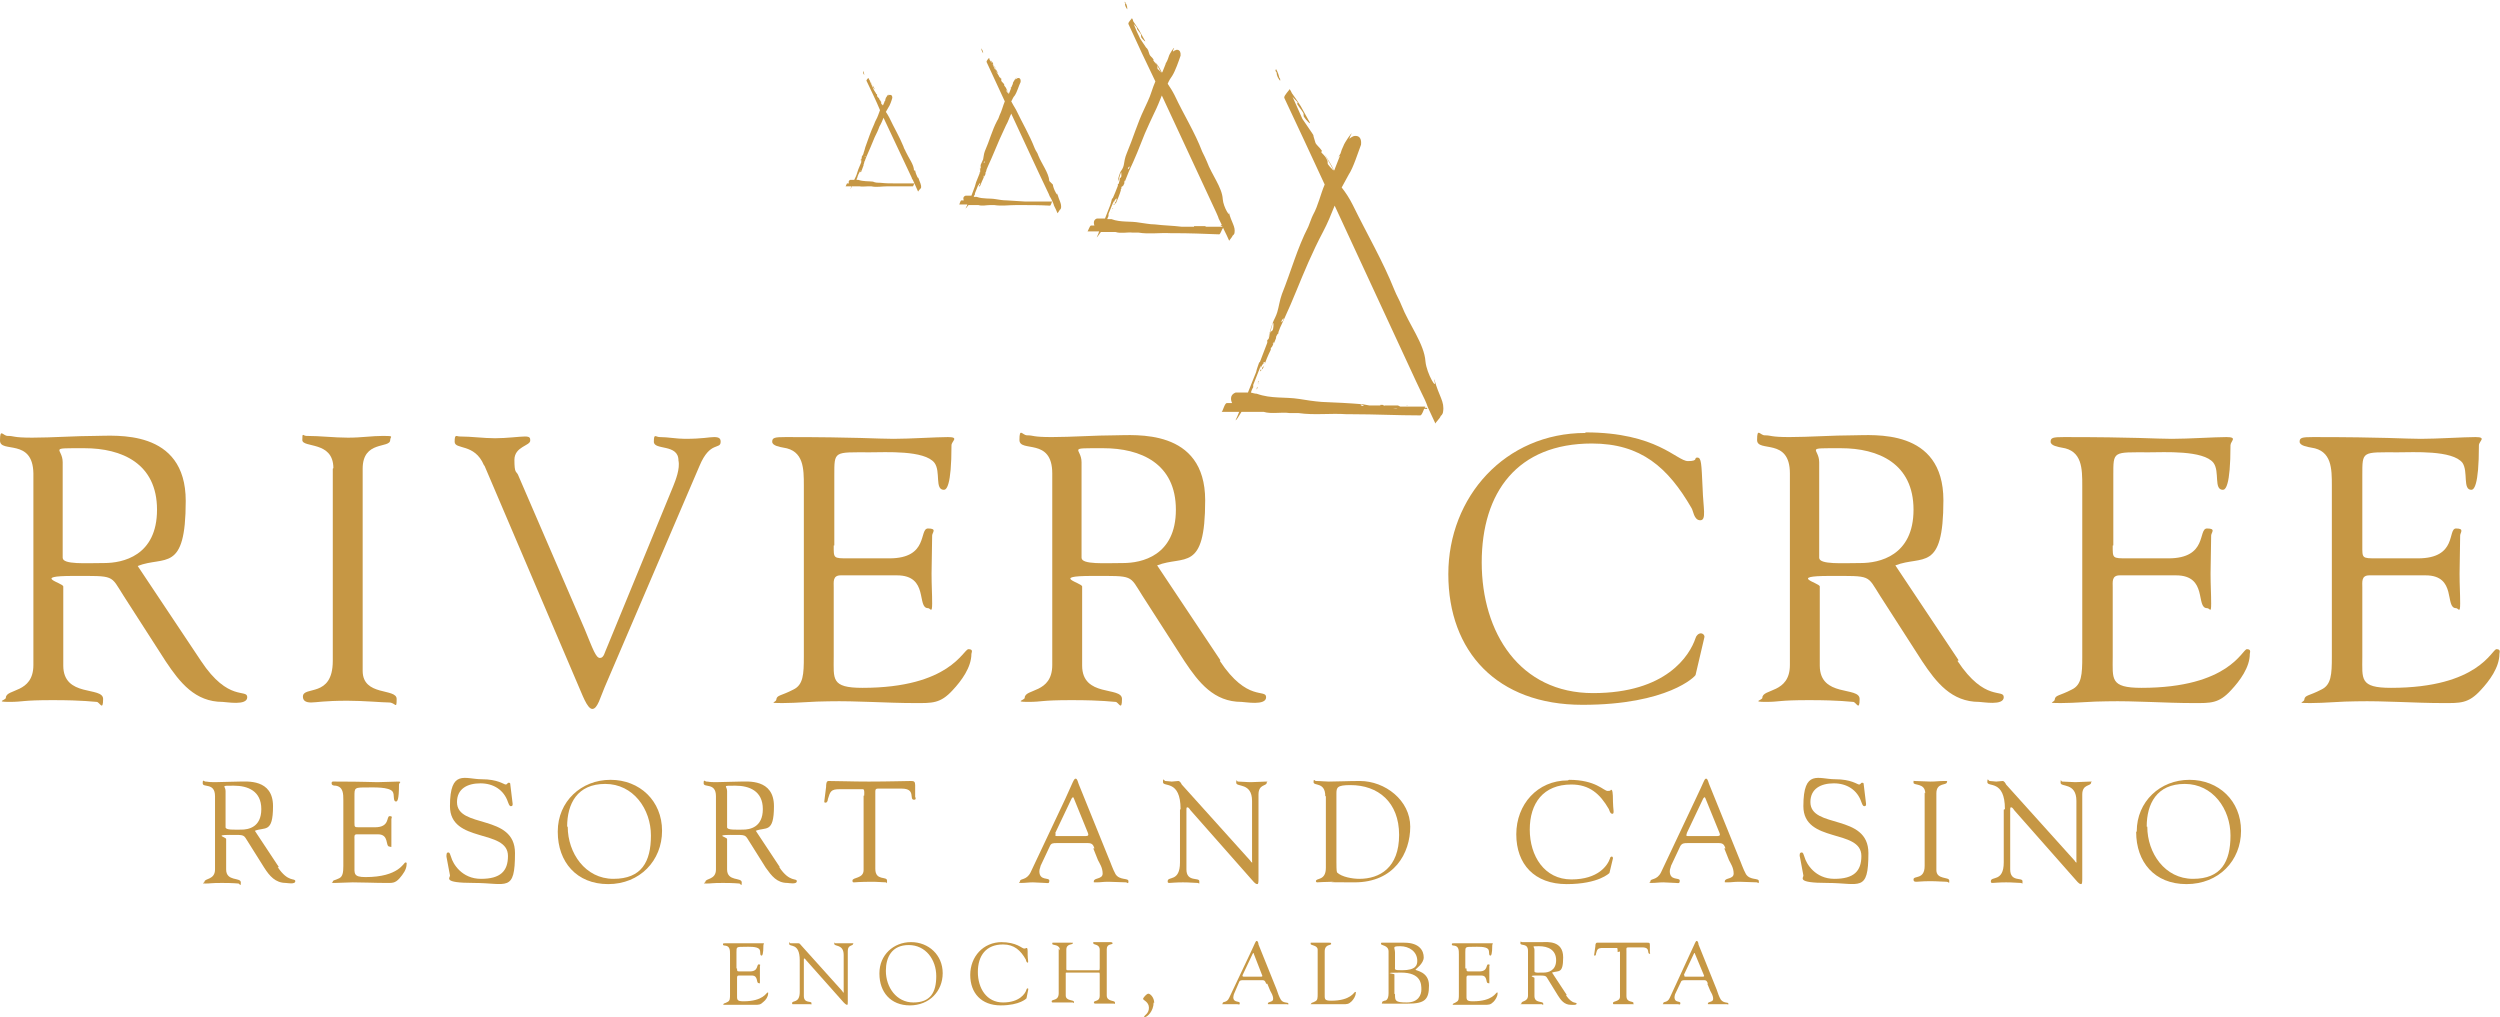 <?xml version="1.0" encoding="UTF-8"?> <svg xmlns="http://www.w3.org/2000/svg" id="Layer_2" version="1.1" viewBox="0 0 426.7 173.6"><defs><style> .st0 { fill: #c69744; } </style></defs><g id="Layer_1-2"><path class="st0" d="M34.3,112.8c4.7,7.1,7.9,4.7,7.9,6.2s-3.6.8-4.2.8c-4.7,0-7.3-3.3-9.7-6.9l-7.2-11.2c-2.3-3.6-1.4-3.4-8.6-3.4s-1.7,1.2-1.7,1.8v13.5c0,5.5,6.8,3.5,6.8,5.7s-.6.5-1.1.5-2.1-.3-7.5-.3-4.9.3-7.4.3-.6-.3-.6-.7c0-1.6,4.7-.7,4.7-5.6v-32.7C5.6,74.7,0,77.4,0,75.2s.5-.8,1.3-.8c1.2,0,.8.3,4.2.3s7.5-.3,10.8-.3,15.4-1.3,15.4,11.1-3.6,9.3-8.2,11.1l10.8,16.2h0ZM10.7,95.2c0,1.2,4,.9,7.1.9s9-1.2,9-9.1-6-10.5-12.4-10.5-3.7-.1-3.7,2.4v16.3Z"></path><path class="st0" d="M56.9,79.9c0-4.7-5.3-3.4-5.3-4.8s.1-.7.7-.7c2.4,0,4.7.3,7.1.3s4-.3,6-.3,1.2.1,1.2.7c0,1.5-4.7,0-4.7,4.9v34.5c0,4.4,5.8,2.9,5.8,4.8s-.2.6-1.3.6-4.3-.3-7.1-.3c-4,0-5.3.3-6.2.3s-1.4-.3-1.4-1c0-1.9,5.1.3,5.1-6.1v-32.8h0Z"></path><path class="st0" d="M82.6,79.4c-1.6-3.8-5-2.6-5-4s.3-.9.9-.9c2,0,4,.3,6,.3s4.2-.3,5.1-.3.9.3.9.7c0,.9-2.7,1-2.7,3.3s.3,1.9.6,2.5l11.4,26.4c1.4,3.4,1.9,4.9,2.6,4.9s.8-1,1.2-1.8l11.3-27.5c.4-1,1.2-3,.9-4.4,0-2.9-4.2-1.7-4.2-3.2s.3-.8,1-.8c1.4,0,2.9.3,4.3.3,3.1,0,4.1-.3,5-.3s1.1.3,1.1.8c0,1.4-1.8-.2-3.6,4.1l-16.2,37.8c-.7,1.6-1.2,3.7-2.1,3.7s-1.8-2.7-2.4-4l-16-37.5h0Z"></path><path class="st0" d="M142.3,93.1c0,2.2-.1,2.2,2.5,2.2h7c6.8,0,5-5.1,6.6-5.1s.7.7.7,1.2c0,2.2-.1,4.4-.1,6.5s.1,3.3.1,5.1-.3.8-.7.8c-2,0,.2-5.6-5.3-5.6h-9.6c-1.4,0-1.2,1.1-1.2,2.1v11.8c0,3.8-.5,5.3,4.9,5.3,15,0,17.2-6.6,18.1-6.6s.5.6.5.8c0,2.3-1.7,4.6-3.2,6.2-2.1,2.3-3.5,2.2-6.4,2.2-4.9,0-9.9-.4-14.8-.3-2.6,0-5.3.3-7.9.3s-1-.1-1-.6c.1-.8.8-.6,2.9-1.7,1.7-.8,1.8-2.6,1.8-5.6v-29.2c0-2.9,0-6-3.5-6.5-.5-.1-1.9-.3-1.9-1s.4-.8,2.3-.8c12.3,0,15.6.3,18.4.3s7.3-.3,9.3-.3.6.7.6,1.4c0,7.1-.9,7.6-1.3,7.6-1.6,0-.5-3.1-1.6-4.6-1.7-2.2-8.4-1.8-11-1.8-6.2,0-6.1-.3-6.1,4v11.9h0Z"></path><path class="st0" d="M208.2,112.8c4.7,7.1,7.9,4.7,7.9,6.2s-3.6.8-4.2.8c-4.7,0-7.3-3.3-9.7-6.9l-7.2-11.2c-2.3-3.6-1.4-3.4-8.6-3.4s-1.7,1.2-1.7,1.8v13.5c0,5.5,6.8,3.5,6.8,5.7s-.6.5-1.1.5-2.1-.3-7.5-.3-4.9.3-7.4.3-.6-.3-.6-.7c0-1.6,4.7-.7,4.7-5.6v-32.7c0-6.2-5.6-3.5-5.6-5.7s.5-.8,1.3-.8c1.2,0,.8.3,4.2.3s7.5-.3,10.8-.3,15.4-1.3,15.4,11.1-3.6,9.3-8.2,11.1l10.8,16.2h0ZM184.6,95.2c0,1.2,4,.9,7.1.9s9-1.2,9-9.1-6-10.5-12.4-10.5-3.7-.1-3.7,2.4v16.3h0Z"></path><path class="st0" d="M270.6,73.8c12.2,0,15.6,4.9,17.5,4.9s.9-.6,1.6-.6.7,1,.9,5.2c.1,3.4.7,5.5-.4,5.5s-1.2-1.7-1.5-2.1c-4-6.9-8.6-11-17-11-12.7,0-18.8,8.3-18.8,20.3s6.5,22.3,19,22.3,16.5-6.4,17.5-9.4c.1-.4.5-.8.9-.8s.7.4.6.7l-1.5,6.4c0,.2-4.7,5.1-19.3,5.1s-22.9-9.1-22.9-22.3,9.7-24.1,23.4-24.1h0Z"></path><path class="st0" d="M334.1,112.8c4.7,7.1,7.9,4.7,7.9,6.2s-3.6.8-4.2.8c-4.7,0-7.3-3.3-9.7-6.9l-7.2-11.2c-2.3-3.6-1.4-3.4-8.6-3.4s-1.7,1.2-1.7,1.8v13.5c0,5.5,6.8,3.5,6.8,5.7s-.6.5-1.1.5-2.1-.3-7.5-.3-4.9.3-7.4.3-.6-.3-.6-.7c0-1.6,4.7-.7,4.7-5.6v-32.7c0-6.2-5.6-3.5-5.6-5.7s.5-.8,1.3-.8c1.2,0,.9.3,4.2.3s7.5-.3,10.9-.3,15.4-1.3,15.4,11.1-3.6,9.3-8.2,11.1l10.8,16.2h0ZM310.5,95.2c0,1.2,4,.9,7.1.9s9-1.2,9-9.1-6-10.5-12.4-10.5-3.7-.1-3.7,2.4v16.3Z"></path><path class="st0" d="M360.6,93.1c0,2.2-.1,2.2,2.5,2.2h7c6.8,0,5-5.1,6.6-5.1s.7.7.7,1.2c0,2.2-.1,4.4-.1,6.5s.1,3.3.1,5.1-.2.8-.7.8c-2,0,.2-5.6-5.3-5.6h-9.6c-1.4,0-1.2,1.1-1.2,2.1v11.8c0,3.8-.5,5.3,4.9,5.3,15,0,17.2-6.6,18-6.6s.5.6.5.8c0,2.3-1.7,4.6-3.2,6.2-2.1,2.3-3.5,2.2-6.4,2.2-4.9,0-9.9-.4-14.8-.3-2.6,0-5.3.3-7.9.3s-1-.1-1-.6c.1-.8.8-.6,2.9-1.7,1.7-.8,1.8-2.6,1.8-5.6v-29.2c0-2.9,0-6-3.5-6.5-.5-.1-1.9-.3-1.9-1s.4-.8,2.3-.8c12.3,0,15.6.3,18.4.3s7.3-.3,9.3-.3.7.7.7,1.4c0,7.1-.9,7.6-1.3,7.6-1.6,0-.5-3.1-1.6-4.6-1.7-2.2-8.5-1.8-11-1.8-6.2,0-6.1-.3-6.1,4v11.9h0Z"></path><path class="st0" d="M403.2,93.1c0,2.2-.1,2.2,2.5,2.2h7c6.8,0,5-5.1,6.5-5.1s.7.7.7,1.2c0,2.2-.1,4.4-.1,6.5s.1,3.3.1,5.1-.3.8-.7.8c-2,0,.2-5.6-5.2-5.6h-9.6c-1.4,0-1.2,1.1-1.2,2.1v11.8c0,3.8-.5,5.3,4.9,5.3,15,0,17.2-6.6,18-6.6s.5.6.5.8c0,2.3-1.7,4.6-3.2,6.2-2.1,2.3-3.5,2.2-6.4,2.2-4.9,0-9.9-.4-14.8-.3-2.6,0-5.3.3-7.9.3s-1-.1-1-.6c.1-.8.8-.6,2.9-1.7,1.7-.8,1.8-2.6,1.8-5.6v-29.2c0-2.9,0-6-3.5-6.5-.5-.1-2-.3-2-1s.4-.8,2.3-.8c12.3,0,15.6.3,18.4.3s7.3-.3,9.3-.3.6.7.6,1.4c0,7.1-.9,7.6-1.3,7.6-1.5,0-.5-3.1-1.5-4.6-1.7-2.2-8.4-1.8-11-1.8-6.2,0-6.1-.3-6.1,4v11.9h0Z"></path><path class="st0" d="M217.9,12.4c0,.6.3,1,.6,1.4v-.3c-.1-.3-.2-.3-.1,0-.1-.6-.3-1.2-.6-1.7,0,0-.1.1-.1.3l.2.3h0Z"></path><path class="st0" d="M217.7,11.8l-.2-.3h0l.2.3s0,0,0,0h0Z"></path><path class="st0" d="M244.8,64.9c.6,2-1.3-1.1-1.5-3.2-.2-3-2.8-6.3-4.1-9.6-.3-.8-.8-1.6-1.2-2.6-2-5-4.6-9.4-7.1-14.5-.6-1.2-1.2-2.1-1.9-3,.4-.7.8-1.5,1.2-2.2.8-1.2,1.6-3.8,2.1-5.1.2-1.9-1.3-1.5-1.4-1.4-.2.1-.4.2-.6.4.1-.3.2-.6.4-.9,0-.2-1.2,1.5-1.4,2.1-.2.4-.4.9-.5,1.3-.1.2-.3.5-.5.8.2-.3.3-.4.4-.4-.3.8-.6,1.5-.9,2.3,0,0,0,.1-.1.2-.5-1.1-1.1-1.9-1.6-2.8.5,1,.9,1.6,1.5,2.7,0,0,0,0,0,0,0,0,0,0,0,.1-.2-.2-.7-.7-.9-1-.2-.2,0-.6-.2-.8-.2-.5-.5-.8-.9-1.2-.2-.2.1-.3,0-.4-.4-.6-1-1-1.1-1.4l-.3-1c0-.2-.1-.4-.2-.5l-.2-.3c-.5-.7-1-1.5-1.5-2.2l-1.7-3.8c.2.3.6.6.9,1,0,0-.2.2,0,.4.3.5.6.8.9,1.3.2.2,0,.6.2.8.3.5,1.3,1.5.9.8-.6-1.1-1-1.8-1.5-2.7-.5-.8-1-1.5-1.5-2.2-.1-.2-.2-.4-.3-.7l.2.6c0-.2-.2-.4-.3-.6,0,.2-1,1.1-.9,1.5,2.3,4.9,4.6,9.8,6.9,14.8-.7,1.6-1.1,3.6-2,5.2-.3.6-.5,1.3-.8,2-1.9,3.7-2.9,7.5-4.5,11.5-.4,1.1-.5,2.1-.8,3.1-.2.7-.6,1.3-.8,1.9-.3.8-.5,1.6-.7,2.4.3-.8.4-1.4.7-2.3.2-.5.2.3.1.8,0,.1-.1.3-.2.4-.1,0-.3.2-.3.3-.1.3-.1.5-.2.8,0,.1-.1.3-.2.4,0,0-.1,0-.1,0,0,.2,0,.3,0,.5-.4,1.1-.9,2.3-1.3,3.4,0-.2,0-.2-.1,0-.2.6-.4,1.1-.5,1.6-.5,1.2-.9,2.3-1.4,3.5-.8,0-1.6,0-2.1,0-1.3.5-.6,1.8-.6,1.8,0,0,0,0,0,0-.3,0-.6,0-.9,0-.4,0-.7,1.5-.9,1.5,1,0,2,0,3,0-.2.5-.4,1-.6,1.4,0,.2.6-.7,1-1.4,1.3,0,2.5,0,3.8,0,1.3.4,3,0,4.4.2.4,0,.9,0,1.5,0,2.8.4,5.4,0,8.3.2.3,0,.6,0,.9,0,3.9,0,7.7.2,11.6.2.4,0,.7-1.5.9-1.5-1.4,0-2.9,0-4.3,0-.2-.1-.4-.2-.4-.2-.8,0-1.5,0-2.2,0,0,0-.1.1-.2,0,0,0-.1,0-.2-.1h-.3s-.1,0-.1,0h0c0,0,0,0,0,.1,0,0-.1,0-.2,0h.1s0,0,0,0h0s-.7,0-.7,0h-.1c-.2,0-.4,0-.4,0h-.1,0s0,0,0,0h-.5c0,0-1.1-.2-1.1-.2-2.4-.2-4.5-.3-7-.4-1.3-.1-2.6-.3-3.8-.5-2.5-.4-4.8,0-7.3-.9-.3,0-.6-.1-1-.2.1-.3.2-.6.4-.9h0c0-.2,0-.3,0-.4.4-1.1.9-2.2,1.3-3.3,0,.2,0,.5-.1.7h0c.1-.4.3-.9.7-1.2-.1.2-.2.1-.1-.1h.2c0,.3-.1.7-.5,1v.3c0,.1-.2,0-.3,0v.3c.1-.1.5-.6.5-.6.4-1.1.8-2.1,1.3-3.1,0,0,0-.2,0-.3,0,0,.1-.1.2-.2l.2-.4v-.2h0c0,0,0,0-.1,0,0,0-.1,0-.2.1,0,0,.1,0,.2-.1,0,0,.1-.1.2-.2v.3c0,0,0,0,0,0l.4-1v-.2c.1-.2.2-.5.4-.6v-.2c0,0,0,0,0,0h0c0,0,.3-.8.3-.8l.7-1.5c1.5-3.2,2.6-6.2,4.1-9.6.8-1.8,1.6-3.5,2.5-5.2.8-1.5,1.4-3,2-4.5,4.6,10,9.3,20,13.9,30,.3.6.6,1.3.9,1.9.4.8.8,1.6,1.1,2.5h-.1s.1,0,.1,0c.4.9.9,1.9,1.3,2.8,0-.2.8-.9.9-1.3.3-.2.4-.6.4-.7.3-1.8-.7-2.6-1.5-5.6h0ZM238.7,69.7h-.1,0s0,0,0,0h0ZM238.4,69.7c-.2,0-.4,0-.5,0h0,0-.1c.2,0,.5-.1.7,0h0ZM232.8,69.3c-.2,0-.4,0-.6-.2.2-.1.4,0,.6.2ZM218.7,55c0-.3.2-.5.4-.7,0,.3-.2.6-.4.7Z"></path><path class="st0" d="M214.5,66.5l.2-.5c0,0-.1.1-.2.2,0,0,0,.2,0,.3h0Z"></path><polygon class="st0" points="214.9 65.5 214.9 65.4 214.8 65.6 214.9 65.5"></polygon><path class="st0" d="M214.9,65.1c0,0-.1.2-.2.2,0,0,.1,0,.1,0h0v-.3c0,0,0,0,0,0Z"></path><path class="st0" d="M214.8,65.3c0,0-.1,0-.2.1,0,0,.1,0,.2-.1Z"></path><path class="st0" d="M241,69.2h-.3c0,0,.1,0,.2,0,0,0,.1,0,.2,0Z"></path><polygon class="st0" points="240.2 69.2 240.2 69.2 240.3 69.2 240.2 69.2"></polygon><path class="st0" d="M240.2,69.3s0,0,0-.1h-.2c0,0,.1,0,.2.1h0Z"></path><path class="st0" d="M243.3,69.6c-.3-.2-.5-.1-.8,0v.2c.3,0,.3,0,.2-.2.3.2.6.2.9.2,0,0,0-.2-.1-.2h-.2c0,0,0,0,0,0Z"></path><path class="st0" d="M192,.6c0,.4.2.7.4,1v-.2c0-.2-.1-.2,0,0,0-.4-.2-.8-.4-1.1,0,0-.1,0,0,.2l.2.2h0Z"></path><polygon class="st0" points="191.9 .2 191.8 0 191.8 0 191.9 .2 191.9 .2"></polygon><path class="st0" d="M189.7,36.5v-.3c.1,0,0,0,0,.1,0,0,0,.1,0,.2Z"></path><polygon class="st0" points="190 35.8 190 35.8 190 35.9 190 35.8"></polygon><path class="st0" d="M190,35.6s0,0-.1.1c0,0,0,0,0,0h0s0-.2,0-.2Z"></path><path class="st0" d="M207.3,38.3h-.2s0,0,.1,0c0,0,0,0,.1,0h0Z"></path><polygon class="st0" points="206.8 38.3 206.8 38.3 206.9 38.3 206.8 38.3"></polygon><path class="st0" d="M206.8,38.4s0,0,0,0h-.1s0,0,.1,0h0Z"></path><path class="st0" d="M208.8,38.5c-.2-.2-.4,0-.5,0h0c.1,0,.1,0,0,0,.2.1.4.2.6.1,0,0,0-.1,0-.1h-.1c0,0,0,0,0,0Z"></path><path class="st0" d="M208.8,38.7c-1,0-1.9,0-2.9,0-.1,0-.2-.1-.2-.1-.5,0-1,0-1.5,0,0,0,0,0-.1,0,0,0,0,0-.1,0h-.2s0,0,0,0h0s0,0,0,.1c0,0,0,0-.1,0h0s0,0,0,0h0s-.5,0-.5,0h-.1c-.1,0-.2,0-.3,0h0,0,0s-.4,0-.4,0h-.7c-1.6-.2-3-.2-4.6-.4-.9,0-1.7-.2-2.6-.3-1.6-.3-3.2,0-4.8-.6-.2,0-.4,0-.7,0,0-.2.2-.4.2-.6h0c0-.1,0-.2,0-.3.3-.7.6-1.5.9-2.2,0,.2,0,.3,0,.4h0c0-.3.2-.6.4-.8,0,.1-.1,0,0,0h.1c0,.2-.1.5-.3.7v.2c0,0-.1,0-.2,0v.2c0,0,.4-.4.4-.4.3-.7.6-1.4.8-2.1,0,0,0-.1,0-.2,0,0,0,0,.1-.1v-.3c.1,0,.1-.1.1-.1h0c0,0,0,0,0,0,0,0,0,0,.1-.1h0v.2h0s.3-.6.3-.6h0c0-.3,0-.5.2-.5h0c0-.1,0-.1,0-.1h0s.2-.5.2-.5l.4-1c1-2.1,1.8-4.1,2.7-6.4.5-1.2,1.1-2.4,1.6-3.5.5-1,.9-2,1.3-3,3.1,6.7,6.2,13.3,9.3,20,.1.3.3.6.4,1,.3.6.6,1.2.9,1.9h0s0,0,0,0c.3.6.6,1.2.9,1.9,0-.1.5-.6.6-.9.2-.1.3-.4.3-.4.2-1.2-.5-1.7-1-3.7.4,1.3-.9-.7-1-2.1-.1-2-1.9-4.2-2.7-6.4-.2-.5-.5-1.1-.8-1.7-1.3-3.4-3.1-6.2-4.7-9.6-.4-.8-.8-1.4-1.2-2,.2-.5.5-1,.8-1.4.5-.8,1.1-2.5,1.4-3.4.1-1.3-.9-1-.9-.9-.2,0-.3.2-.4.2,0-.2.1-.4.2-.6,0-.2-.8,1-.9,1.4-.1.3-.2.6-.3.8-.1.2-.2.4-.4.6.1-.2.2-.2.2-.2-.2.5-.4,1-.6,1.5,0,0,0,0-.1.1-.3-.7-.7-1.3-1.1-1.8l1,1.8s0,0,0,0c0,0,0,0,0,0-.1-.1-.4-.5-.6-.6-.1-.1,0-.4-.1-.6-.1-.3-.4-.5-.6-.8-.1-.1,0-.2,0-.2-.2-.4-.6-.6-.7-.9l-.2-.6c0-.1-.1-.2-.2-.4l-.2-.2c-.3-.5-.7-1-1-1.5-.4-.8-.8-1.7-1.1-2.5.2.2.4.4.6.7,0,0-.1.1,0,.2.2.3.4.5.6.8.1.1,0,.4.1.6.2.3.9,1,.6.5-.4-.7-.7-1.2-1-1.8l-1-1.5c0-.2-.1-.3-.2-.5v.4c0-.1,0-.3,0-.4,0,.1-.7.7-.6,1,1.5,3.3,3,6.5,4.6,9.8-.5,1.1-.8,2.4-1.3,3.4-.2.4-.4.9-.6,1.3-1.2,2.5-1.9,5-3,7.6-.3.7-.4,1.4-.5,2-.1.5-.4.9-.6,1.2-.2.6-.4,1.1-.4,1.6.2-.5.3-.9.5-1.5.1-.3.1.2.1.5,0,0,0,.2-.1.3,0,0-.2.1-.2.2,0,.2,0,.4-.1.6,0,0,0,.2-.1.3,0,0-.1,0-.1,0,0,.1,0,.2,0,.3-.3.8-.6,1.5-.9,2.2,0,0,0-.1-.1,0-.1.4-.2.8-.3,1.1-.3.8-.6,1.5-.9,2.3-.5,0-1.1,0-1.4,0-.8.3-.4,1.2-.4,1.2,0,0,0,0,0,0-.2,0-.4,0-.6,0-.2,0-.5,1-.6,1,.7,0,1.3,0,2,0-.1.3-.2.6-.4,1,0,.1.4-.5.7-.9.8,0,1.7,0,2.5,0,.9.3,2,0,2.9.1.3,0,.6,0,1,0,1.8.3,3.6,0,5.5.1.2,0,.4,0,.6,0,2.6,0,5.1.1,7.7.2.2,0,.5-1,.6-1h0ZM192.5,28.9c0-.2.1-.4.3-.5,0,.2-.1.4-.3.5ZM205.8,38.6h0,0s0,0,0,0ZM205.6,38.6h-.4c.1,0,.3,0,.4,0ZM201.9,38.4c-.1,0-.3,0-.4,0,.1,0,.3,0,.4,0Z"></path><path class="st0" d="M167.5,8.4c0,.2.2.5.3.7h0c0-.2-.1-.2,0-.1,0-.3-.2-.5-.3-.8,0,0,0,0,0,.1h.1Z"></path><rect class="st0" x="167.4" y="8" width="0" height=".2" transform="translate(22.6 92.4) rotate(-33)"></rect><path class="st0" d="M179.1,30.9c-.1-1.4-1.3-2.9-1.9-4.4-.1-.4-.4-.7-.6-1.2-.9-2.3-2.1-4.3-3.2-6.6-.3-.5-.6-1-.8-1.4.2-.3.3-.7.6-1,.4-.6.7-1.7,1-2.3.1-.9-.6-.7-.6-.6-.1,0-.2.1-.3.2,0-.1.1-.3.2-.4,0-.1-.5.7-.6.9,0,.2-.1.4-.2.6,0,.1-.1.2-.3.4,0-.1.1-.2.2-.1-.1.3-.3.7-.4,1,0,0,0,0,0,0-.2-.5-.5-.9-.7-1.2l.7,1.2s0,0,0,0c0,0,0,0,0,0-.1,0-.3-.3-.4-.4,0,0,0-.3,0-.4-.1-.2-.2-.4-.4-.6,0,0,0-.1,0-.2-.2-.3-.4-.4-.5-.6v-.4c-.2,0-.2-.2-.2-.2h-.1c-.2-.5-.5-.8-.7-1.2-.3-.6-.5-1.1-.8-1.7.1.1.3.3.4.5,0,0,0,0,0,.2.1.2.3.4.4.6,0,0,0,.3,0,.4.1.2.6.7.4.4l-.7-1.2-.7-1c0-.1,0-.2-.1-.3v.3c0,0,0-.2,0-.3,0,0-.5.5-.4.7,1,2.2,2.1,4.5,3.1,6.7-.3.7-.5,1.6-.9,2.4-.1.3-.2.6-.4.9-.9,1.7-1.3,3.4-2.1,5.2-.2.5-.2,1-.3,1.4-.1.3-.3.6-.4.9-.1.4-.2.7-.3,1.1l.3-1c0-.2,0,.1,0,.3,0,0,0,.1,0,.2,0,0-.1,0-.1.1,0,.1,0,.2,0,.4v.2c0,0-.1,0-.1,0,0,0,0,.1,0,.2-.2.5-.4,1-.6,1.5,0,0,0,0,0,0l-.2.7c-.2.5-.4,1.1-.6,1.6-.4,0-.7,0-1,0-.6.2-.3.8-.3.8s0,0,0,0h-.4c-.2,0-.3.7-.4.7.5,0,.9,0,1.4,0,0,.2-.2.4-.3.7,0,0,.3-.3.5-.6.6,0,1.2,0,1.7,0,.6.2,1.4,0,2,0,.2,0,.4,0,.7,0,1.3.2,2.4,0,3.8,0,.1,0,.3,0,.4,0,1.8,0,3.5,0,5.3.1.2,0,.3-.7.4-.7-.7,0-1.3,0-2,0,0,0-.1,0-.1,0-.4,0-.7,0-1,0,0,0,0,0,0,0,0,0,0,0,0,0h-.2s0,0,0,0c0,0,0,0,0,0h0s0,0,0,0h0s-.3,0-.3,0h0c0,0-.2,0-.2,0h0,0-.3s-.5,0-.5,0c-1.1-.1-2.1-.1-3.2-.2-.6,0-1.2-.1-1.8-.2-1.1-.2-2.2,0-3.3-.4-.1,0-.3,0-.5,0,0-.1.1-.3.2-.4h0c0,0,0-.2,0-.2.2-.5.4-1,.6-1.5,0,.1,0,.2,0,.3h0c0-.2.1-.4.3-.6,0,0,0,0,0,0h0c0,.1,0,.3-.2.5h0c0,.1,0,.2-.1.2h0c.1,0,.3-.2.3-.2.2-.5.4-1,.6-1.4,0,0,0,0,0-.1,0,0,0,0,0,0v-.2c0,0,.1,0,.1,0h0s0,0,0,0c0,0,0,0,0,0h0v.2l.2-.5h0c0-.2,0-.3.1-.4h0c0,0,0,0,0,0h0s.1-.4.1-.4l.3-.7c.7-1.5,1.2-2.8,1.9-4.4.4-.8.7-1.6,1.1-2.4.4-.7.6-1.4.9-2,2.1,4.5,4.2,9.1,6.4,13.7.1.3.2.5.4.8.2.4.4.8.5,1.2h0s0,0,0,0c.2.4.4.8.6,1.3,0,0,.3-.4.4-.6.1,0,.2-.3.2-.3.1-.8-.3-1.2-.7-2.6.3.9-.6-.5-.7-1.4h0ZM177,34.5h0,0s0,0,0,0h0ZM176.9,34.5h-.2c0,0,.2,0,.2,0ZM174.3,34.3c0,0-.2,0-.3,0,.1,0,.2,0,.3,0ZM167.9,27.8c0-.1.1-.2.2-.3,0,.2-.1.3-.2.3Z"></path><path class="st0" d="M166,33v-.2c0,0,0,0,0,0,0,0,0,0,0,.1Z"></path><polygon class="st0" points="166.2 32.5 166.2 32.5 166.2 32.6 166.2 32.5"></polygon><path class="st0" d="M166.2,32.4s0,0,0,0c0,0,0,0,0,0h0Z"></path><path class="st0" d="M178,34.3h-.1s0,0,0,0,0,0,0,0h0Z"></path><polygon class="st0" points="177.7 34.2 177.7 34.2 177.7 34.2 177.7 34.2"></polygon><path class="st0" d="M177.7,34.3s0,0,0,0h0s0,0,0,0Z"></path><path class="st0" d="M179.1,34.4c-.1,0-.2,0-.4,0h0c0,0,0,0,0,0,.1,0,.3,0,.4,0,0,0,0,0,0,0h0s0,0,0,0Z"></path><path class="st0" d="M147.3,12.3c0,.2.1.3.2.5h0c0-.2,0-.2,0-.1,0-.2-.1-.4-.2-.6,0,0,0,0,0,0h0c0,0,0,.1,0,.1Z"></path><rect class="st0" x="147.2" y="12" height=".1"></rect><path class="st0" d="M156,29.1c0-1-.9-2.1-1.4-3.2-.1-.3-.3-.5-.4-.9-.7-1.7-1.6-3.2-2.4-4.9-.2-.4-.4-.7-.6-1,.1-.2.3-.5.4-.7.3-.4.6-1.3.7-1.7,0-.6-.4-.5-.5-.5,0,0-.1,0-.2.1,0-.1,0-.2.1-.3,0,0-.4.5-.5.7,0,.1-.1.2-.1.4,0,.1-.1.2-.2.3,0-.1.1-.1.1-.1-.1.2-.2.5-.3.7,0,0,0,0,0,0-.2-.4-.4-.6-.5-.9l.5.9h0s0,0,0,0c0,0-.2-.2-.3-.3,0,0,0-.2,0-.3,0-.1-.2-.3-.3-.4,0,0,0-.1,0-.1-.1-.2-.3-.3-.4-.5v-.3c-.1,0-.2-.1-.2-.2h0c-.2-.3-.4-.6-.5-.9-.2-.4-.4-.9-.6-1.3,0,.1.2.2.3.4,0,0,0,0,0,.1.1.1.2.3.3.4,0,0,0,.2,0,.3.1.1.4.5.3.3l-.5-.9-.5-.8c0,0,0-.1-.1-.2v.2c0,0,0-.1,0-.2,0,0-.4.4-.3.5.8,1.7,1.6,3.3,2.3,5-.2.5-.4,1.2-.7,1.7-.1.2-.2.4-.3.7-.6,1.3-1,2.5-1.5,3.9-.1.4-.2.7-.3,1,0,.2-.2.5-.3.6-.1.3-.2.5-.2.8l.2-.8c0-.2,0,.1,0,.3,0,0,0,0,0,.1,0,0-.1,0-.1.1,0,0,0,.2,0,.3,0,0,0,0,0,.1,0,0,0,0,0,0,0,0,0,.1,0,.1-.2.4-.3.8-.5,1.2,0,0,0,0,0,0l-.2.6c-.1.4-.3.8-.5,1.2h-.7c-.4.2-.2.6-.2.6,0,0,0,0,0,0h-.3c-.1,0-.2.5-.3.5.3,0,.7,0,1,0,0,.2-.1.3-.2.5,0,0,.2-.2.3-.5.4,0,.9,0,1.3,0,.4.1,1,0,1.5,0,.1,0,.3,0,.5,0,.9.2,1.8,0,2.8,0,0,0,.2,0,.3,0,1.3,0,2.6,0,4,0,.1,0,.2-.5.3-.5-.5,0-1,0-1.5,0,0,0-.1,0-.1,0-.3,0-.5,0-.8,0,0,0,0,0,0,0,0,0,0,0,0,0h-.1s0,0,0,0c0,0,0,0,0,0h0s-.2,0-.2,0h0c0,0-.1,0-.1,0h-.2s-.4,0-.4,0c-.8,0-1.5,0-2.4-.1-.4,0-.9,0-1.3-.2-.8-.1-1.6,0-2.5-.3,0,0-.2,0-.3,0,0-.1,0-.2.1-.3h0c.1-.5.3-.8.5-1.2,0,0,0,.1,0,.2h0c0-.1.1-.3.2-.4,0,0,0,0,0,0h0c0,0,0,.2-.2.3h0c0,.1,0,.1,0,.1h0c0,0,.2-.1.2-.1l.4-1.1s0,0,0,0c0,0,0,0,0,0h0v-.2h0s0,0,0,0c0,0,0,0,0,0h0c0,.1.1-.2.1-.2h0c0-.2,0-.2.1-.3h0c0,0,0,0,0,0h0s.1-.3.1-.3l.2-.5c.5-1.1.9-2.1,1.4-3.3.3-.6.6-1.2.8-1.8.3-.5.5-1,.7-1.5,1.6,3.4,3.2,6.8,4.8,10.2,0,.1.1.3.2.4.2.4.3.7.5,1.1h0s0,0,0,0c.1.3.3.6.4.9,0,0,.2-.3.3-.4.1,0,.1-.2.2-.2.1-.6-.2-.9-.5-1.9.2.7-.4-.4-.5-1.1h0ZM154.4,31.8h0,0s0,0,0,0h0ZM154.3,31.8h-.2c0,0,.1,0,.2,0h0ZM152.4,31.6c0,0-.1,0-.2,0,0,0,.1,0,.2,0ZM147.6,26.8c0,0,0-.2.1-.2,0,.1,0,.2-.1.2Z"></path><path class="st0" d="M146.2,30.7v-.2c0,0,0,0,0,0,0,0,0,0,0,0Z"></path><polygon class="st0" points="146.3 30.3 146.3 30.3 146.3 30.4 146.3 30.3"></polygon><path class="st0" d="M146.3,30.2s0,0,0,0c0,0,0,0,0,0h0Z"></path><path class="st0" d="M155.2,31.6h-.1s0,0,0,0c0,0,0,0,0,0Z"></path><polygon class="st0" points="154.9 31.6 154.9 31.6 154.9 31.6 154.9 31.6"></polygon><path class="st0" d="M154.9,31.6s0,0,0,0h0s0,0,0,0Z"></path><path class="st0" d="M156,31.7c0,0-.2,0-.3,0h0c0,0,0,0,0,0,.1,0,.2,0,.3,0,0,0,0,0,0,0h0Z"></path><path class="st0" d="M47.4,148c1.8,2.7,3,1.8,3,2.4s-1.4.3-1.6.3c-1.8,0-2.8-1.2-3.7-2.6l-2.7-4.3c-.9-1.4-.5-1.3-3.2-1.3s-.6.4-.6.7v5.2c0,2.1,2.5,1.3,2.5,2.2s-.2.2-.4.2-.8-.1-2.8-.1-1.9.1-2.8.1-.2-.1-.2-.3c0-.6,1.8-.3,1.8-2.1v-12.5c0-2.4-2.1-1.4-2.1-2.2s.2-.3.5-.3c.4,0,.3.1,1.6.1s2.8-.1,4.1-.1,5.8-.5,5.8,4.2-1.4,3.5-3.1,4.2l4.1,6.2h0ZM38.5,141.2c0,.5,1.5.4,2.7.4s3.4-.4,3.4-3.5-2.3-4-4.7-4-1.4,0-1.4.9v6.2h0Z"></path><path class="st0" d="M60.5,140.4c0,.8,0,.8.9.8h2.6c2.6,0,1.9-1.9,2.5-1.9s.3.3.3.5c0,.9,0,1.7,0,2.5s0,1.3,0,1.9,0,.3-.3.3c-.8,0,0-2.1-2-2.1h-3.6c-.5,0-.4.4-.4.8v4.5c0,1.4-.2,2,1.9,2,5.7,0,6.5-2.5,6.8-2.5s.2.2.2.3c0,.9-.6,1.7-1.2,2.4-.8.9-1.3.8-2.4.8-1.9,0-3.7-.1-5.6-.1-1,0-2,.1-3,.1s-.4,0-.4-.2c0-.3.3-.2,1.1-.6.6-.3.7-1,.7-2.1v-11.2c0-1.1,0-2.3-1.3-2.5-.2,0-.7,0-.7-.4s.2-.3.9-.3c4.6,0,5.9.1,6.9.1s2.7-.1,3.5-.1.2.2.2.5c0,2.7-.3,2.9-.5,2.9-.6,0-.2-1.2-.6-1.7-.6-.8-3.2-.7-4.2-.7-2.3,0-2.3,0-2.3,1.5v4.6h0Z"></path><path class="st0" d="M76.2,146.3c0-.5,0-.8.3-.8.3,0,.3.3.5.8.3,1.1,1.8,3.7,5.1,3.7s4.6-1.3,4.6-3.9c0-4.7-9.9-2.1-9.9-8.5s2.6-4.6,5.4-4.6,3.8.9,4.1.9.3-.3.5-.3.3,0,.3.3l.4,3.3c0,.2,0,.4-.3.4s-.4-.5-.5-.7c-.7-2.1-2.5-3.2-4.7-3.2s-4,.9-4,3.2c0,4.6,9.9,1.9,9.9,8.7s-1.4,5.1-7,5.1-4-.9-4.1-1.3l-.6-3.2h0Z"></path><path class="st0" d="M95.2,141.9c0-5.1,4-8.8,9-8.8s8.8,3.6,8.8,8.7-3.8,9.1-9.2,9.1-8.6-3.8-8.6-8.9h0ZM96.9,141.1c0,4.5,3,8.9,7.8,8.9s6.4-2.9,6.4-7.4-3-8.8-7.8-8.8-6.5,3.4-6.5,7.3h0Z"></path><path class="st0" d="M133,148c1.8,2.7,3,1.8,3,2.4s-1.4.3-1.6.3c-1.8,0-2.7-1.2-3.7-2.6l-2.7-4.3c-.9-1.4-.5-1.3-3.3-1.3s-.6.4-.6.7v5.2c0,2.1,2.5,1.3,2.5,2.2s-.2.2-.4.2-.8-.1-2.8-.1-1.9.1-2.8.1-.2-.1-.2-.3c0-.6,1.8-.3,1.8-2.1v-12.5c0-2.4-2.1-1.4-2.1-2.2s.2-.3.5-.3c.4,0,.3.1,1.6.1s2.8-.1,4.1-.1,5.8-.5,5.8,4.2-1.4,3.5-3.1,4.2l4.1,6.2h0ZM124.1,141.2c0,.5,1.5.4,2.7.4s3.4-.4,3.4-3.5-2.3-4-4.7-4-1.4,0-1.4.9v6.2h0Z"></path><path class="st0" d="M147.5,135.8c0-.2.1-1.1-.2-1.1h-4c-1.5,0-1.6.4-2,1.7,0,.2-.1.6-.4.6s-.2-.2-.2-.3l.3-2.4c0-.3,0-1,.4-1,1.9,0,3.8.1,6.9.1s6.7-.1,7.2-.1.7.1.7.7v2c.1.2.2.5-.2.5-.9,0,.4-1.9-2.1-1.9h-3.5c-1.1,0-1-.1-1,1.2v12.5c0,2.1,2,1.2,2,2s0,.3-.2.3c-.6,0-1.3-.1-2-.1-2.7,0-3.2.1-3.4.1-.2,0-.3,0-.3-.3,0-.6,1.9-.3,1.9-1.8v-12.7h0Z"></path><path class="st0" d="M186.8,144.8c-.2-.6-.4-.9-1.1-.9h-5.4c-.5,0-.9,0-1.1.5l-1.6,3.4c0,.2-.2.5-.2.9,0,1.7,1.7,1,1.7,1.6s-.3.4-.7.4c-.7,0-1.4-.1-2.1-.1s-1.3.1-2,.1-.2-.1-.2-.3c0-.5,1.1-.1,1.8-1.5l5.9-12.5c1.4-3.1,1.5-3.5,1.8-3.5s.4.7.5.9l5.1,12.6c.4.9.7,1.9,1.2,2.8.7,1.1,2.2.6,2.2,1.2s-.2.2-.4.2c-1,0-2-.1-3-.1s-1.3.1-2,.1-.5,0-.5-.2c0-.6,1.5-.3,1.5-1.3s-.5-1.7-.8-2.3l-.8-2h0ZM180.2,142.3c-.2.4,0,.4.3.4h4.8c.5,0,.5-.2.4-.5l-2.4-5.9c-.1-.3-.2-.3-.4,0l-2.8,5.9h0Z"></path><path class="st0" d="M201.5,138.1c0-5.1-3-3.7-3-4.6s.2-.2.4-.2c.4,0,.8.1,1.1.1s.8-.1,1.1-.1.5.4.6.6l11.7,13c.1.2.2.3.3.3s0,0,0-.3v-10.2c0-3.2-2.7-2.3-2.7-3.1s.1-.2.3-.2c.7,0,1.4.1,2.2.1s1.9-.1,2.5-.1.2,0,.2.2c0,.6-1.4.2-1.4,2v14.2c0,.7,0,1.1-.2,1.1s-.4-.1-.9-.7l-10.5-11.9c0,0-.3-.5-.5-.5s-.2,0-.2.6v10c0,2.2,2.2,1.3,2.2,2s0,.3-.3.3c-.6,0-1.3-.1-2.5-.1s-2.1.1-2.3.1c-.3,0-.3-.1-.3-.3,0-.9,2.1.2,2.1-3.2v-9h0Z"></path><path class="st0" d="M226.2,135.9c0-2.5-2-1.7-2-2.4s.2-.2.4-.2c.8,0,1.5.1,2.2.1,1.6,0,3.2-.1,5.3-.1,4.3,0,8.6,3.3,8.6,7.8s-2.7,9.5-9.5,9.5-2.5-.1-3.7-.1-2.6.1-2.7.1-.2-.1-.2-.2c0-.6,1.7,0,1.7-2.3v-12.2h0ZM228.1,147.1c0,.4,0,1.6.1,1.8.8.8,2.7,1.1,3.8,1.1,3.5,0,6.8-1.9,6.8-7.5s-3.6-8.5-8.3-8.5c-2.3,0-2.4.4-2.4,1.5v11.6Z"></path><path class="st0" d="M267.8,133.1c4.6,0,5.9,1.9,6.6,1.9s.4-.2.6-.2.3.4.3,2c0,1.3.3,2.1-.1,2.1s-.5-.6-.6-.8c-1.5-2.6-3.3-4.2-6.4-4.2-4.8,0-7.1,3.2-7.1,7.7s2.5,8.5,7.1,8.5,6.2-2.4,6.6-3.6c0-.2.2-.3.3-.3s.2.1.2.3l-.6,2.5c0,0-1.8,1.9-7.3,1.9s-8.6-3.4-8.6-8.5,3.6-9.2,8.8-9.2h0Z"></path><path class="st0" d="M294.5,144.8c-.2-.6-.4-.9-1.1-.9h-5.4c-.5,0-.9,0-1.2.5l-1.6,3.4c0,.2-.2.5-.2.9,0,1.7,1.7,1,1.7,1.6s-.3.4-.7.4c-.7,0-1.4-.1-2.1-.1s-1.3.1-2,.1-.2-.1-.2-.3c0-.5,1.1-.1,1.8-1.5l5.9-12.5c1.5-3.1,1.5-3.5,1.8-3.5s.4.7.5.9l5.1,12.6c.4.9.7,1.9,1.2,2.8.7,1.1,2.2.6,2.2,1.2s-.2.2-.3.2c-1,0-2-.1-3-.1s-1.3.1-2,.1-.5,0-.5-.2c0-.6,1.5-.3,1.5-1.3s-.5-1.7-.8-2.3l-.8-2h0ZM287.9,142.3c-.2.4,0,.4.3.4h4.9c.5,0,.5-.2.4-.5l-2.4-5.9c-.1-.3-.2-.3-.4,0l-2.8,5.9h0Z"></path><path class="st0" d="M307.2,146.3c-.1-.5,0-.8.3-.8s.3.3.5.8c.3,1.1,1.8,3.7,5.1,3.7s4.6-1.3,4.6-3.9c0-4.7-9.9-2.1-9.9-8.5s2.6-4.6,5.4-4.6,3.8.9,4.1.9.3-.3.5-.3.3,0,.3.3l.4,3.3c0,.2,0,.4-.3.4s-.4-.5-.5-.7c-.7-2.1-2.5-3.2-4.7-3.2s-4,.9-4,3.2c0,4.6,9.9,1.9,9.9,8.7s-1.5,5.1-7,5.1-4-.9-4.1-1.3l-.6-3.2h0Z"></path><path class="st0" d="M328.6,135.4c0-1.8-2-1.3-2-1.8s0-.3.2-.3c.9,0,1.8.1,2.7.1s1.5-.1,2.3-.1.5,0,.5.2c0,.6-1.8,0-1.8,1.9v13.1c0,1.7,2.2,1.1,2.2,1.8s0,.2-.5.2-1.6-.1-2.7-.1c-1.5,0-2,.1-2.4.1s-.5-.1-.5-.4c0-.7,1.9.1,1.9-2.3v-12.5h0Z"></path><path class="st0" d="M342.2,138.1c0-5.1-3-3.7-3-4.6s.2-.2.4-.2c.4,0,.8.1,1.1.1s.8-.1,1.1-.1.5.4.6.6l11.7,13c.1.2.2.3.3.3s0,0,0-.3v-10.2c0-3.2-2.7-2.3-2.7-3.1s.1-.2.3-.2c.7,0,1.5.1,2.2.1s1.9-.1,2.5-.1.2,0,.2.2c0,.6-1.5.2-1.5,2v14.2c0,.7,0,1.1-.2,1.1s-.4-.1-.9-.7l-10.5-11.9s-.3-.5-.5-.5-.2,0-.2.6v10c0,2.2,2.1,1.3,2.1,2s0,.3-.3.3c-.6,0-1.3-.1-2.5-.1s-2.1.1-2.3.1c-.3,0-.3-.1-.3-.3,0-.9,2.2.2,2.2-3.2v-9h0Z"></path><path class="st0" d="M364.7,141.9c0-5.1,4-8.8,9-8.8s8.8,3.6,8.8,8.7-3.8,9.1-9.3,9.1-8.6-3.8-8.6-8.9h0ZM366.5,141.1c0,4.5,3,8.9,7.8,8.9s6.4-2.9,6.4-7.4-3-8.8-7.8-8.8-6.5,3.4-6.5,7.3h0Z"></path><path class="st0" d="M125.8,165.3c0,.5,0,.5.6.5h1.6c1.5,0,1.1-1.2,1.5-1.2s.2.2.2.3c0,.5,0,1,0,1.5s0,.8,0,1.2,0,.2-.2.2c-.5,0,0-1.3-1.2-1.3h-2.2c-.3,0-.3.2-.3.5v2.7c0,.9-.1,1.2,1.1,1.2,3.4,0,3.9-1.5,4.1-1.5s.1.1.1.2c0,.5-.4,1.1-.8,1.4-.5.5-.8.5-1.4.5-1.1,0-2.3,0-3.4,0-.6,0-1.2,0-1.8,0s-.2,0-.2-.1c0-.2.2-.1.7-.4.4-.2.4-.6.4-1.3v-6.8c0-.7,0-1.4-.8-1.5-.1,0-.4,0-.4-.2s0-.2.5-.2c2.8,0,3.6,0,4.2,0s1.7,0,2.1,0,.1.1.1.3c0,1.6-.2,1.8-.3,1.8-.4,0-.1-.7-.4-1.1-.4-.5-1.9-.4-2.5-.4-1.4,0-1.4,0-1.4.9v2.8h0Z"></path><path class="st0" d="M136.5,163.9c0-3.1-1.8-2.2-1.8-2.8s.1-.1.2-.1c.2,0,.5,0,.7,0s.5,0,.7,0,.3.2.4.3l7.1,7.9c0,.1.1.2.2.2s0,0,0-.2v-6.2c0-1.9-1.6-1.4-1.6-1.9s0-.1.2-.1c.4,0,.9,0,1.4,0s1.1,0,1.5,0,.1,0,.1.1c0,.4-.9.1-.9,1.2v8.6c0,.4,0,.6-.1.6s-.2,0-.6-.4l-6.4-7.2s-.2-.3-.3-.3-.1,0-.1.3v6.1c0,1.3,1.3.8,1.3,1.2s0,.2-.2.2c-.4,0-.8,0-1.5,0s-1.3,0-1.4,0c-.2,0-.2,0-.2-.2,0-.5,1.3.1,1.3-1.9v-5.5h0Z"></path><path class="st0" d="M150.1,166.1c0-3.1,2.4-5.3,5.4-5.3s5.4,2.2,5.4,5.3-2.3,5.5-5.6,5.5-5.2-2.3-5.2-5.4h0ZM151.2,165.7c0,2.8,1.8,5.4,4.7,5.4s3.9-1.7,3.9-4.5-1.8-5.3-4.7-5.3-3.9,2.1-3.9,4.4h0Z"></path><path class="st0" d="M170.8,160.8c2.8,0,3.6,1.1,4,1.1s.2-.1.4-.1.2.2.2,1.2c0,.8.2,1.3,0,1.3s-.3-.4-.3-.5c-.9-1.6-2-2.6-3.9-2.6-2.9,0-4.3,1.9-4.3,4.7s1.5,5.2,4.3,5.2,3.8-1.5,4-2.2c0-.1.1-.2.2-.2s.1,0,.1.2l-.3,1.5c0,0-1.1,1.2-4.4,1.2s-5.2-2.1-5.2-5.2,2.2-5.6,5.4-5.6h0Z"></path><path class="st0" d="M180.9,162.2c0-1.1-1.3-.8-1.3-1.1s.1-.2.2-.2c.6,0,1.1,0,1.6,0s.9,0,1.4,0,.3,0,.3.1c0,.3-1.1,0-1.1,1.1v3.2c0,.2,0,.3.2.3h5.4c.1,0,.1-.4.1-.4v-3.1c0-1-1.1-.8-1.1-1.1s0-.2.2-.2c.5,0,1.3,0,1.6,0,.6,0,.8,0,1.1,0s.4.1.4.2c0,.3-1,0-1,1v7.9c0,1.1,1.4.8,1.4,1.2s0,.2-.2.2c-.4,0-.9,0-1.4,0-.9,0-1.4,0-1.6,0s-.4,0-.4-.2c0-.4,1-.1,1-1.1v-3.6c0-.2,0-.4-.1-.4h-5.5c-.2,0-.2,0-.2.2v3.7c0,1,1.4.7,1.4,1.1s-.1.1-.2.1c-.2,0-1.3,0-2.1,0s-1.2,0-1.3,0c-.1,0-.2,0-.2-.2,0-.4,1.2,0,1.2-1.4v-7.6h0Z"></path><path class="st0" d="M196.9,171.1c0,1.5-1.1,2.5-1.5,2.5s-.1,0-.1-.1c0-.2.8-.5.8-1.5s-1-1.3-1-1.5.6-.9.9-.9,1,.6,1,1.6h0Z"></path><path class="st0" d="M216.1,167.9c-.1-.3-.2-.6-.6-.6h-3.3c-.3,0-.6,0-.7.3l-.9,2.1c0,.1-.1.3-.1.5,0,1,1.1.6,1.1,1s-.2.2-.4.2c-.4,0-.8,0-1.2,0s-.8,0-1.2,0-.1,0-.1-.2c0-.3.7,0,1.1-.9l3.6-7.6c.9-1.9.9-2.1,1.1-2.1s.3.4.3.6l3.1,7.7c.2.6.4,1.2.7,1.7.4.7,1.3.4,1.3.7s-.1.1-.2.1c-.6,0-1.2,0-1.8,0s-.8,0-1.2,0-.3,0-.3-.1c0-.4.9-.2.9-.8s-.3-1-.5-1.4l-.5-1.2h0ZM212.1,166.4c-.1.2,0,.3.2.3h2.9c.3,0,.3-.1.2-.3l-1.4-3.6c0-.2-.1-.2-.2,0l-1.7,3.6h0Z"></path><path class="st0" d="M226.1,169.6c0,.9-.1,1.2,1.1,1.2,3.4,0,3.9-1.5,4.1-1.5s.1.1.1.2c0,.5-.4,1.1-.7,1.4-.5.5-.8.5-1.5.5-1.1,0-2.3,0-3.4,0-.6,0-1.2,0-1.8,0s-.2,0-.2-.1c0-.2.2-.1.7-.4.4-.2.4-.6.4-1.3v-7.5c0-.8-1.2-.7-1.2-1s0-.2.3-.2c.3,0,.8,0,1.5,0s1.2,0,1.4,0,.3,0,.3.2c0,.3-1.1,0-1.1,1.3v7.2h0Z"></path><path class="st0" d="M237,162.4c0-1.1-1.3-1-1.3-1.3s.2-.2.4-.2c.3,0,.6,0,1.2,0s1.2,0,2.4,0c2.6,0,3.3,1.4,3.3,2.5s-1.4,2-1.4,2.1c0,.2,2.3.3,2.3,2.7s-.7,3.1-3.6,3.1-1.4,0-1.9,0-1.4,0-2.1,0-.4,0-.4-.2.2-.2.4-.3c.2,0,.7-.1.7-1.3v-7.3h0ZM238.1,165c0,.5-.2.6,1.2.6,2.4,0,2.6-.9,2.6-1.6,0-1.6-1.4-2.5-2.9-2.5s-.9.2-.9,1.1v2.4h0ZM238.1,169.7c0,1.1,0,1.4,2,1.4s2.5-1.3,2.5-2.2,0-2.9-3.5-2.9-1.1.2-1.1.3v3.3h0Z"></path><path class="st0" d="M250.3,165.3c0,.5,0,.5.6.5h1.6c1.5,0,1.1-1.2,1.5-1.2s.2.2.2.3c0,.5,0,1,0,1.5s0,.8,0,1.2,0,.2-.2.2c-.5,0,0-1.3-1.2-1.3h-2.2c-.3,0-.3.2-.3.5v2.7c0,.9-.1,1.2,1.1,1.2,3.4,0,3.9-1.5,4.1-1.5s.1.1.1.2c0,.5-.4,1.1-.7,1.4-.5.5-.8.5-1.5.5-1.1,0-2.2,0-3.4,0-.6,0-1.2,0-1.8,0s-.2,0-.2-.1c0-.2.2-.1.6-.4.4-.2.4-.6.4-1.3v-6.8c0-.7,0-1.4-.8-1.5-.1,0-.4,0-.4-.2s0-.2.5-.2c2.8,0,3.6,0,4.2,0s1.7,0,2.1,0,.1.1.1.3c0,1.6-.2,1.8-.3,1.8-.4,0-.1-.7-.4-1.1-.4-.5-1.9-.4-2.5-.4-1.4,0-1.4,0-1.4.9v2.8h0Z"></path><path class="st0" d="M267.3,169.9c1.1,1.6,1.8,1.1,1.8,1.4s-.8.2-1,.2c-1.1,0-1.7-.8-2.2-1.6l-1.6-2.6c-.5-.8-.3-.8-2-.8s-.4.3-.4.4v3.1c0,1.3,1.5.8,1.5,1.3s-.1.1-.2.1-.5,0-1.7,0-1.1,0-1.7,0-.1,0-.1-.2c0-.4,1.1-.2,1.1-1.3v-7.6c0-1.4-1.3-.8-1.3-1.3s.1-.2.3-.2c.3,0,.2,0,1,0s1.7,0,2.5,0,3.5-.3,3.5,2.6-.8,2.2-1.9,2.6l2.5,3.8h0ZM261.9,165.8c0,.3.9.2,1.6.2s2.1-.3,2.1-2.1-1.4-2.4-2.9-2.4-.8,0-.8.6v3.8h0Z"></path><path class="st0" d="M276.1,162.5c0-.1,0-.7-.1-.7h-2.4c-.9,0-1,.2-1.2,1,0,.1,0,.3-.2.3s-.1-.1-.1-.2l.2-1.4c0-.2,0-.6.3-.6,1.2,0,2.3,0,4.2,0s4.1,0,4.4,0,.4,0,.4.4v1.2c0,.1.1.3,0,.3-.6,0,.2-1.1-1.3-1.1h-2.1c-.7,0-.6,0-.6.7v7.6c0,1.2,1.2.8,1.2,1.2s0,.2-.1.2c-.4,0-.8,0-1.2,0-1.7,0-2,0-2,0-.1,0-.2,0-.2-.2,0-.4,1.2-.2,1.2-1.1v-7.7h0Z"></path><path class="st0" d="M291.5,167.9c-.1-.3-.2-.6-.6-.6h-3.3c-.3,0-.6,0-.7.3l-1,2.1c0,.1-.1.3-.1.5,0,1,1,.6,1,1s-.2.2-.4.2c-.4,0-.8,0-1.2,0s-.8,0-1.2,0-.1,0-.1-.2c0-.3.7,0,1.1-.9l3.5-7.6c.9-1.9.9-2.1,1.1-2.1s.3.4.3.6l3.1,7.7c.2.6.4,1.2.7,1.7.5.7,1.3.4,1.3.7s-.1.1-.2.1c-.6,0-1.2,0-1.8,0s-.8,0-1.2,0-.3,0-.3-.1c0-.4.9-.2.9-.8s-.3-1-.5-1.4l-.5-1.2h0ZM287.5,166.4c-.1.2,0,.3.2.3h2.9c.3,0,.3-.1.2-.3l-1.5-3.6c0-.2-.1-.2-.2,0l-1.7,3.6Z"></path></g></svg> 